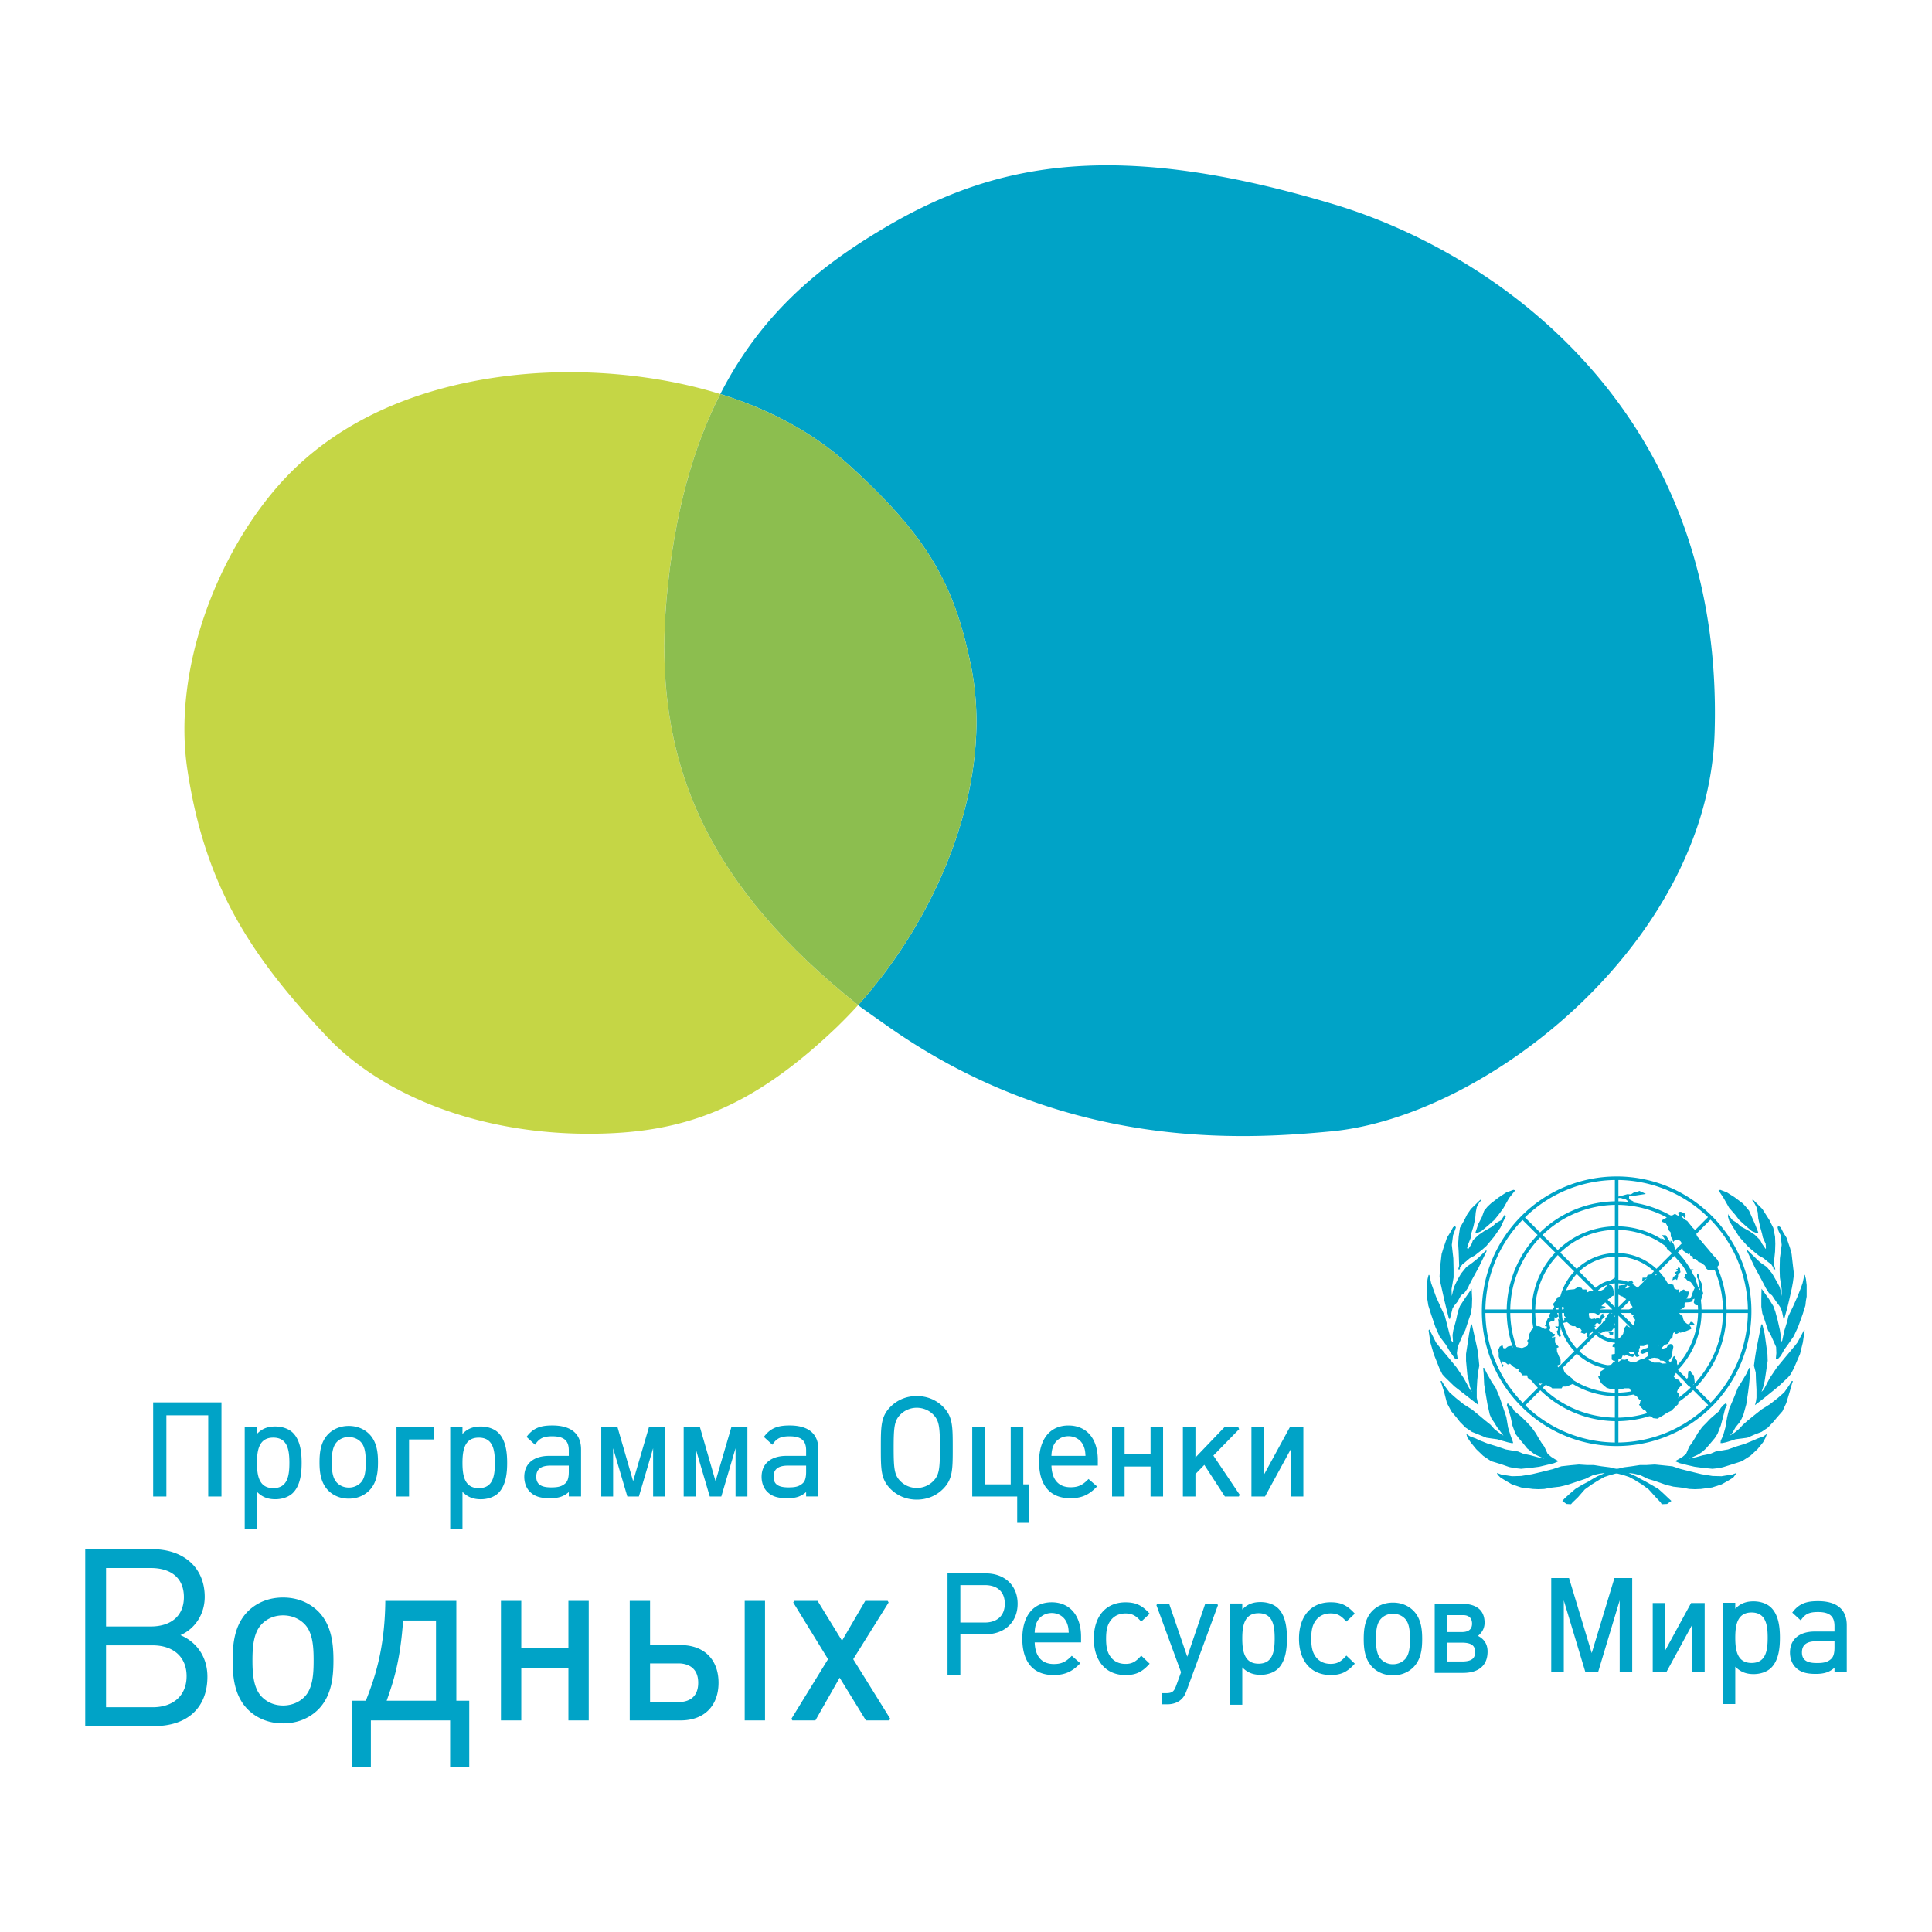 <svg xmlns="http://www.w3.org/2000/svg" width="2500" height="2500" viewBox="0 0 192.756 192.756"><path fill-rule="evenodd" clip-rule="evenodd" fill="#fff" d="M0 0h192.756v192.756H0V0z"/><path d="M133.131 20.402c-21.707-6.528-33.689-4.251-44.727 2.237-6.037 3.549-12.225 8.234-16.539 16.676 4.431 1.374 8.99 3.583 12.871 7.107 7.824 7.105 10.477 11.877 12.128 19.947 2.447 11.957-3.529 25.36-11.25 33.908l.228.184a499.66 499.66 0 0 0 2.768 1.955c17.724 12.461 35.48 11.289 44.222 10.459 15.633-1.482 37.596-18.975 38.236-39.758.996-32.242-21.961-47.91-37.937-52.715z" fill-rule="evenodd" clip-rule="evenodd" fill="#00a3c7"/><path d="M66.497 59.827c.76-8.676 2.708-15.307 5.368-20.512a45.444 45.444 0 0 0-4.268-1.097c-4.268-.882-8.144-1.085-10.818-1.085-6.217 0-20.163 1.169-29.097 11.42-6.015 6.903-10.504 18.226-8.981 28.271 1.739 11.471 6.212 18.45 13.911 26.597 5.565 5.887 15.157 9.695 26.119 9.695 9.314 0 16.136-2.387 24.83-10.711.092-.088.181-.18.272-.27a41.084 41.084 0 0 0 1.781-1.859C71.133 88.714 65.02 76.694 66.497 59.827z" fill-rule="evenodd" clip-rule="evenodd" fill="#c5d645"/><path d="M96.864 66.369c-1.651-8.07-4.304-12.842-12.128-19.947-3.881-3.524-8.44-5.733-12.871-7.107-2.66 5.205-4.608 11.836-5.368 20.512-1.477 16.868 4.637 28.888 19.118 40.451 7.719-8.549 13.696-21.952 11.249-33.909z" fill-rule="evenodd" clip-rule="evenodd" fill="#8cbe4f"/><path d="M21.987 139.916H15.28v9.389h1.32v-8.098h4.175v8.098h1.321v-9.389h-.109zM43.174 142.408h-3.615v6.896h1.252v-5.686h2.472v-1.211h-.109v.001zM66.236 142.408H64.74l-1.574 5.365-1.552-5.365h-1.627v6.896h1.183v-4.812l1.42 4.812h1.151l1.42-4.814v4.814h1.183v-6.896h-.108zM74.459 142.408h-1.496l-1.573 5.367-1.552-5.367h-1.627v6.896h1.183v-4.812l1.42 4.812h1.151l1.42-4.814v4.814h1.183v-6.896h-.109zM25.639 143.062v-.656h-1.223v10.162h1.223v-3.732c.599.625 1.256.744 1.833.744.701 0 1.356-.236 1.753-.633.78-.779.87-2.084.87-2.996 0-.914-.09-2.217-.87-2.996-.396-.396-1.051-.633-1.753-.633-.611 0-1.249.121-1.833.74zm0 2.889c0-1.246.193-2.518 1.624-2.518 1.415 0 1.61 1.209 1.61 2.518 0 1.307-.195 2.518-1.61 2.518-1.431 0-1.624-1.274-1.624-2.518zM32.75 143.078l-.001.002c-.766.781-.87 1.859-.87 2.812s.104 2.033.87 2.814c.533.533 1.241.814 2.047.814s1.514-.281 2.046-.814c.767-.781.87-1.861.87-2.814 0-.951-.104-2.031-.87-2.812-.532-.533-1.24-.814-2.047-.814-.805 0-1.513.281-2.045.812zm.879 4.861c-.463-.463-.527-1.256-.527-2.047 0-.789.064-1.582.527-2.047a1.614 1.614 0 0 1 1.167-.469c.458 0 .877.166 1.18.469.474.475.514 1.305.514 2.047s-.04 1.574-.513 2.047a1.648 1.648 0 0 1-1.181.473c-.455 0-.858-.164-1.167-.473zM46.141 143.064v-.656h-1.223v10.162h1.223v-3.732c.599.625 1.256.744 1.833.744.702 0 1.357-.236 1.753-.633.78-.779.871-2.084.871-2.996s-.091-2.217-.871-2.996c-.396-.396-1.051-.633-1.753-.633-.611 0-1.249.121-1.833.74zm0 2.889c0-1.244.193-2.518 1.624-2.518 1.415 0 1.61 1.209 1.61 2.518s-.195 2.518-1.61 2.518c-1.431 0-1.624-1.274-1.624-2.518zM52.594 143.281l-.061.08.848.779.071-.102c.389-.551.804-.736 1.644-.736 1.158 0 1.652.42 1.652 1.4v.549h-1.959c-1.555 0-2.483.781-2.483 2.092 0 .588.2 1.125.548 1.475.454.469 1.04.66 2.019.66.86 0 1.366-.172 1.875-.615v.441h1.223v-4.686c0-1.568-.989-2.398-2.86-2.398-1.048.001-1.834.178-2.517 1.061zm.907 4.049c0-.746.467-1.107 1.428-1.107h1.819v.633c0 .545-.104.908-.315 1.107-.412.398-.906.432-1.462.432-1.017 0-1.47-.329-1.47-1.065zM76.272 143.281l-.061.08.848.779.071-.102c.39-.551.804-.736 1.644-.736 1.158 0 1.652.42 1.652 1.4v.549h-1.959c-1.555 0-2.483.781-2.483 2.092 0 .588.2 1.125.548 1.475.454.469 1.04.66 2.019.66.86 0 1.366-.172 1.875-.615v.441h1.223v-4.686c0-1.568-.989-2.398-2.86-2.398-1.048.001-1.834.178-2.517 1.061zm.907 4.049c0-.746.467-1.107 1.428-1.107h1.819v.633c0 .545-.103.908-.315 1.107-.412.398-.906.432-1.462.432-1.017 0-1.47-.329-1.47-1.065zM101.982 142.408h-1.143v5.684h-2.588v-5.684H97v6.896h4.485v2.631h1.182v-3.844h-.574v-5.684h-.111v.001zM115.934 142.408h-1.143v2.693h-2.59v-2.693h-1.25v6.896h1.25v-2.988h2.59v2.988h1.25v-6.896h-.107zM122.195 142.408h-.047s-2.551 2.662-2.879 3.006v-3.006h-1.252v6.896h1.252v-2.236c.051-.055.736-.762.887-.918.137.213 2.049 3.154 2.049 3.154h1.393l.09-.17-2.629-3.912 2.57-2.631-.076-.184h-1.358v.001zM129.93 142.408h-1.248l-2.576 4.719v-4.719h-1.25v6.896h1.355l2.576-4.721v4.721h1.25v-6.896h-.107zM103.668 145.85c0 2.34 1.105 3.629 3.111 3.629 1.248 0 1.918-.418 2.592-1.094l.082-.082-.848-.744-.072.072c-.561.561-.996.75-1.727.75-1.201 0-1.865-.773-1.902-2.158h4.625v-.568c0-2.117-1.123-3.434-2.93-3.434-1.835 0-2.931 1.357-2.931 3.629zm2.932-2.559c.676 0 1.254.369 1.506.967.135.33.168.529.193.994h-3.4c.025-.457.061-.664.193-.994.252-.598.83-.967 1.508-.967zM88.848 140.352c-.967.967-.967 1.949-.967 4.1s0 3.133.968 4.1c.697.697 1.603 1.066 2.619 1.066 1.017 0 1.923-.369 2.62-1.066.967-.967.967-1.949.967-4.1s0-3.133-.967-4.1c-.697-.697-1.603-1.066-2.62-1.066-1.017-.001-1.923.368-2.62 1.066zm.98 7.418c-.59-.602-.668-1.213-.668-3.318s.079-2.717.668-3.318a2.291 2.291 0 0 1 1.64-.68c.625 0 1.223.248 1.641.68.59.602.668 1.213.668 3.318s-.078 2.717-.667 3.318a2.288 2.288 0 0 1-1.641.68 2.296 2.296 0 0 1-1.641-.68zM162.74 157.443h-1.668s-2.094 6.924-2.266 7.486l-2.264-7.486h-1.775v9.389h1.252v-7.162l2.156 7.162h1.266l2.156-7.164v7.164h1.25v-9.389h-.107zM169.969 159.936h-1.25s-2.26 4.141-2.574 4.719v-4.719h-1.252v6.896h1.357l2.574-4.721v4.721h1.252v-6.896h-.107zM178.875 160.811l-.061.078.848.779.072-.102c.389-.549.805-.734 1.645-.734 1.156 0 1.65.418 1.65 1.4v.547h-1.959c-1.555 0-2.482.783-2.482 2.092 0 .588.199 1.125.549 1.475.453.469 1.039.66 2.018.66.859 0 1.365-.172 1.875-.615v.441h1.223v-4.684c0-1.57-.988-2.4-2.861-2.4-1.048 0-1.835.178-2.517 1.063zm.906 4.046c0-.744.469-1.107 1.43-1.107h1.818v.633c0 .547-.104.908-.316 1.109-.41.398-.904.43-1.461.43-1.018 0-1.471-.328-1.471-1.065zM173.129 160.508v-.6h-1.223v10.105h1.223v-3.732c.6.625 1.256.744 1.832.744.703 0 1.357-.236 1.754-.633.781-.779.869-2.084.869-2.996s-.088-2.217-.869-2.996c-.396-.396-1.051-.633-1.754-.633-.609.001-1.248.122-1.832.741zm0 2.888c0-1.246.193-2.518 1.623-2.518 1.416 0 1.611 1.209 1.611 2.518s-.195 2.518-1.611 2.518c-1.43 0-1.623-1.271-1.623-2.518zM143.25 160.008h-.109v6.896h2.832c1.576 0 2.443-.756 2.443-2.127 0-.725-.332-1.244-.959-1.564.441-.365.66-.787.66-1.322 0-.859-.398-1.883-2.305-1.883h-2.562zm2.736 1.135c.328 0 .881.111.881.85 0 .555-.344.838-1.02.838h-1.455v-1.688h1.594zm-.127 2.746c1.146 0 1.307.451 1.307.939s-.16.939-1.307.939h-1.467v-1.879l1.467.001zM94.644 156.977h-.109v10.164h1.279v-4.094h2.532c1.902 0 3.182-1.221 3.182-3.041 0-1.811-1.279-3.029-3.182-3.029h-3.702zm3.604 1.168c1.271 0 2 .678 2 1.861 0 1.174-.748 1.875-2 1.875h-2.435v-3.736h2.435zM101.996 163.49c0 2.34 1.105 3.629 3.113 3.629 1.246 0 1.916-.418 2.59-1.094l.082-.082-.848-.744-.072.072c-.561.561-.996.75-1.725.75-1.203 0-1.867-.773-1.904-2.158h4.625v-.568c0-2.117-1.123-3.434-2.93-3.434-1.835 0-2.931 1.358-2.931 3.629zm2.932-2.56c.678 0 1.254.371 1.506.969.135.33.168.529.193.994h-3.4c.027-.463.059-.662.193-.994.254-.598.83-.969 1.508-.969zM109.133 163.492c0 2.238 1.209 3.629 3.154 3.629 1.006 0 1.619-.275 2.342-1.055l.072-.078-.842-.807-.074.082c-.504.559-.881.746-1.498.746-.646 0-1.166-.254-1.504-.736-.305-.422-.428-.938-.428-1.781s.123-1.359.428-1.779c.338-.482.859-.738 1.504-.738.625 0 1.004.186 1.498.732l.074.082.844-.791-.074-.08c-.721-.777-1.334-1.053-2.342-1.053-1.945 0-3.154 1.389-3.154 3.627zM120.324 160h-.076s-1.611 4.752-1.795 5.291L116.644 160h-1.166l-.102.146s2.432 6.623 2.457 6.695l-.475 1.305c-.211.596-.381.781-1.029.781h-.416v1.111h.541c.582 0 1.072-.176 1.416-.506.211-.195.371-.459.516-.852.002 0 3.131-8.535 3.131-8.535l-.103-.145h-1.09zM123.943 160.58v-.6h-1.223v10.105h1.223v-3.732c.598.625 1.256.744 1.832.744.703 0 1.357-.236 1.754-.633.779-.779.869-2.082.869-2.996 0-.912-.09-2.217-.869-2.996-.396-.396-1.053-.633-1.754-.633-.611.001-1.248.122-1.832.741zm0 2.889c0-1.246.193-2.518 1.623-2.518 1.414 0 1.609 1.209 1.609 2.518 0 1.307-.195 2.518-1.609 2.518-1.429-.001-1.623-1.274-1.623-2.518zM129.602 163.488c0 2.238 1.207 3.629 3.152 3.629 1.008 0 1.621-.275 2.344-1.055l.072-.078-.842-.807-.074.082c-.504.559-.883.746-1.5.746-.645 0-1.164-.254-1.504-.734-.303-.424-.426-.941-.426-1.783s.123-1.357.426-1.781c.34-.482.859-.736 1.504-.736.627 0 1.004.186 1.498.732l.074.082.844-.791-.072-.078c-.723-.779-1.336-1.057-2.344-1.057-1.945 0-3.152 1.391-3.152 3.629zM136.928 160.707c-.766.783-.869 1.861-.869 2.814s.104 2.033.869 2.814c.533.533 1.24.814 2.047.814s1.514-.281 2.047-.814c.766-.781.869-1.861.869-2.814s-.104-2.031-.869-2.814c-.533-.533-1.24-.814-2.047-.814s-1.514.281-2.047.814zm.353 2.814c0-.789.064-1.584.527-2.047a1.617 1.617 0 0 1 1.166-.471c.457 0 .877.168 1.18.471.475.473.514 1.305.514 2.047s-.039 1.574-.514 2.047a1.646 1.646 0 0 1-1.18.473 1.61 1.61 0 0 1-1.166-.473c-.462-.463-.527-1.256-.527-2.047zM45.421 159.719h-6.979l-.001.105c-.062 4.979-1.183 7.91-1.942 9.859h-1.404v6.574h1.907v-4.613h7.907v4.613h1.908v-6.574h-1.288v-9.965h-.108v.001zm-1.922 1.961v8.004h-4.921c.693-1.979 1.342-3.908 1.642-8.004h3.279zM58.631 159.719H56.71v4.725h-4.702v-4.725H49.98v11.926h2.028v-5.238h4.702v5.238h2.028v-11.926h-.107zM76.219 159.719h-1.92v11.926h2.027v-11.926h-.107zm-11.47 0h-1.92v11.926h5.085c2.328 0 3.774-1.439 3.774-3.758 0-2.316-1.446-3.756-3.774-3.756h-3.058v-4.412h-.107l2.942 6.238c.592 0 1.969.188 1.969 1.93 0 1.68-1.233 1.93-1.969 1.93h-2.835v-3.859h2.835l-2.942-6.239zM86.388 159.719h-.062l-2.318 3.973-2.438-3.973h-2.336l-.091.164 3.471 5.654-3.653 5.943.091.164h2.301s2.253-3.967 2.419-4.262l2.619 4.262h2.335l.092-.164-3.693-5.943 3.531-5.654-.091-.164h-2.177zM24.71 160.785l-.001.002c-1.321 1.35-1.499 3.221-1.499 4.875s.178 3.525 1.499 4.875c.92.92 2.141 1.404 3.531 1.404 1.389 0 2.609-.484 3.528-1.402 1.322-1.352 1.5-3.223 1.5-4.877s-.179-3.527-1.5-4.875c-.92-.918-2.141-1.402-3.529-1.402-1.389 0-2.609.484-3.529 1.4zm.479 4.877c0-1.402.114-2.814.947-3.646.556-.557 1.284-.85 2.104-.85.823 0 1.579.303 2.127.85.853.854.924 2.33.924 3.646 0 1.318-.071 2.793-.924 3.648-.548.547-1.304.848-2.127.848-.82 0-1.548-.293-2.104-.848-.832-.835-.947-2.248-.947-3.648zM8.612 154.562h-.108v17.648h6.891c3.317 0 5.299-1.842 5.299-4.93 0-1.9-1.005-3.426-2.689-4.141 1.474-.646 2.42-2.113 2.42-3.818 0-2.893-2.061-4.76-5.25-4.76H8.612v.001zm6.416 1.879c2.11 0 3.32 1.059 3.32 2.904 0 1.834-1.241 2.93-3.32 2.93h-4.447v-5.834h4.447zm.195 7.715c2.094 0 3.395 1.178 3.395 3.074 0 1.914-1.301 3.102-3.395 3.102H10.58v-6.176h4.643z" fill-rule="evenodd" clip-rule="evenodd" fill="#00a3c7"/><path d="M161.469 117.729v2.127a10.945 10.945 0 0 1 7.438 3.084l1.5-1.504a13.053 13.053 0 0 0-8.938-3.707zm0 2.48v2.141a8.442 8.442 0 0 1 5.678 2.355l1.512-1.516a10.598 10.598 0 0 0-7.19-2.98zm0 2.494v2.314a5.781 5.781 0 0 1 3.795 1.574l1.635-1.637a8.103 8.103 0 0 0-5.43-2.251zm0 2.668v2.316c.73.041 1.396.334 1.912.793l1.635-1.639a5.447 5.447 0 0 0-3.547-1.47zm0 2.67v2.355l1.662-1.666a2.765 2.765 0 0 0-1.662-.689zm0 3.211v2.355a2.764 2.764 0 0 0 1.666-.693l-1.666-1.662zm0 2.709v2.316a5.453 5.453 0 0 0 3.557-1.48l-1.639-1.633a3.138 3.138 0 0 1-1.918.797zm0 2.67v2.314a8.09 8.09 0 0 0 5.443-2.266l-1.637-1.633a5.8 5.8 0 0 1-3.806 1.585zm0 2.668v2.141a10.6 10.6 0 0 0 7.209-3l-1.516-1.512a8.452 8.452 0 0 1-5.693 2.371zm0 2.492v2.127a13.053 13.053 0 0 0 8.963-3.73l-1.504-1.5a10.936 10.936 0 0 1-7.459 3.103zm-.354 2.127v-2.127a10.927 10.927 0 0 1-7.438-3.084l-1.5 1.504a13.04 13.04 0 0 0 8.938 3.707zm0-2.479v-2.141a8.461 8.461 0 0 1-5.678-2.355l-1.512 1.514a10.59 10.59 0 0 0 7.19 2.982zm0-2.494v-2.314a5.8 5.8 0 0 1-3.797-1.574l-1.633 1.637a8.098 8.098 0 0 0 5.43 2.251zm0-2.668v-2.316a3.129 3.129 0 0 1-1.912-.793l-1.635 1.639a5.447 5.447 0 0 0 3.547 1.47zm0-2.67v-2.357l-1.662 1.668c.449.396 1.027.65 1.662.689zm0-3.205v-2.361a2.777 2.777 0 0 0-1.67.695l1.67 1.666zm0-2.714v-2.316a5.436 5.436 0 0 0-3.559 1.482l1.639 1.635a3.114 3.114 0 0 1 1.92-.801zm0-2.67v-2.314a8.089 8.089 0 0 0-5.447 2.268l1.639 1.633a5.786 5.786 0 0 1 3.808-1.587zm0-2.668v-2.141a10.582 10.582 0 0 0-7.211 3.004l1.514 1.51a8.44 8.44 0 0 1 5.697-2.373zm0-2.495v-2.127a13.067 13.067 0 0 0-8.967 3.734l1.506 1.5a10.946 10.946 0 0 1 7.461-3.107zm9.541 1.829l-1.5 1.506a10.94 10.94 0 0 1 3.104 7.457h2.127a13.06 13.06 0 0 0-3.731-8.963zm-1.75 1.755l-1.51 1.514a8.437 8.437 0 0 1 2.369 5.693h2.141a10.57 10.57 0 0 0-3-7.207zm-1.76 1.764l-1.633 1.637a5.788 5.788 0 0 1 1.584 3.807h2.316a8.097 8.097 0 0 0-2.267-5.444zm-1.882 1.887l-1.633 1.639a3.14 3.14 0 0 1 .799 1.918h2.314a5.43 5.43 0 0 0-1.48-3.557zm-1.883 1.889l-1.664 1.668h2.359a2.788 2.788 0 0 0-.695-1.668zm-11.453 10.984l1.5-1.504a10.94 10.94 0 0 1-3.104-7.459h-2.127a13.059 13.059 0 0 0 3.731 8.963zm1.75-1.754l1.51-1.514a8.445 8.445 0 0 1-2.369-5.695h-2.141a10.57 10.57 0 0 0 3 7.209zm1.76-1.764l1.633-1.639a5.78 5.78 0 0 1-1.584-3.807h-2.316a8.102 8.102 0 0 0 2.267 5.446zm1.882-1.888l1.633-1.637a3.134 3.134 0 0 1-.799-1.92h-2.316a5.44 5.44 0 0 0 1.482 3.557zm1.883-1.889l1.664-1.668h-2.359c.041.637.297 1.217.695 1.668zm2.512-1.668l1.67 1.664c.396-.449.65-1.029.691-1.664h-2.361zm1.92 1.914l1.639 1.633a5.424 5.424 0 0 0 1.471-3.547h-2.314a3.148 3.148 0 0 1-.796 1.914zm1.888 1.883l1.637 1.633a8.105 8.105 0 0 0 2.254-5.43h-2.316a5.783 5.783 0 0 1-1.575 3.797zm1.889 1.883l1.514 1.51a10.567 10.567 0 0 0 2.98-7.189h-2.141a8.449 8.449 0 0 1-2.353 5.679zm1.764 1.759l1.504 1.5a13.06 13.06 0 0 0 3.707-8.939h-2.127a10.931 10.931 0 0 1-3.084 7.439zm-8.313-7.793l-1.666-1.66a2.783 2.783 0 0 0-.689 1.66h2.355zm-1.916-1.91l-1.639-1.633a5.442 5.442 0 0 0-1.471 3.543h2.316a3.14 3.14 0 0 1 .794-1.91zm-1.888-1.882l-1.639-1.633a8.108 8.108 0 0 0-2.25 5.426h2.316a5.775 5.775 0 0 1 1.573-3.793zm-1.889-1.883l-1.514-1.51a10.573 10.573 0 0 0-2.979 7.186h2.141a8.443 8.443 0 0 1 2.352-5.676zm-1.764-1.758l-1.506-1.5a13.055 13.055 0 0 0-3.703 8.934h2.127a10.935 10.935 0 0 1 3.082-7.434zm7.887-5.838c3.703 0 7.064 1.51 9.502 3.947a13.404 13.404 0 0 1 3.945 9.502c0 3.703-1.51 7.066-3.945 9.502a13.413 13.413 0 0 1-19.006 0 13.407 13.407 0 0 1-3.945-9.502c0-3.705 1.51-7.066 3.945-9.502a13.41 13.41 0 0 1 9.504-3.947z" fill="#00a3c7"/><path d="M151.174 118.762l-.178-.051-.713.256-.736.482-.789.609-.33.305-.355.434-.229.635-.355.686-.281.84.076.102.51-.229.635-.533.662-.586.432-.533.482-.662.559-.99.61-.765zm9.404 14.388h.355l.025-.23-.203-.051h-.355l.178.154v.127zm.102-2.263l.279.357.381.33-.279.609.203.229-.279.127-.203.254-.381.025h-.254l-.561.254-.127-.355.127-.203.203-.178v-.152l.18-.33.229-.076-.051-.203.178-.23.076-.178.279-.28zm-5.237.687l.051.406v.33l-.076.051-.254-.051.102.229.178-.025-.025.203-.102.102.102.357.203.254.102-.152-.127-.535.102-.051v-.457l.025-.432-.281-.229zm13.243 5.211h-.229l-.051.33v.305l-.178.254.025.381.203.203.33-.025.307-.178-.025-.279-.076-.559-.205-.152-.101-.28zm-14.565-4.195l-.559-.279h-.381l-.406.406-.23.459v.381l-.178.203.102.229-.102.305-.508.203-.279-.051-.279-.051-.332.051-.15-.102-.027-.076-.355.076-.254.203-.203-.051-.076-.305-.279.178-.203.434.102.152v.406l.076.203.076.178.025.127.102.229.102.305.102-.178-.178-.203v-.203l.279.051.305.254h.127l.102-.076.357.33.381.203h.152l-.051.205.254.203.102.127.025.102h.533v.203l.178.203.713.254.381.178.355-.051.33.229.408.18.102.102h.939l.102-.18h.383l.432-.178.178-.076.025-.457-.076-.102-.381-.305-.357-.279-.102-.281-.102-.229-.102-.025-.305.076-.102-.178v-.076l.305-.127v-.432l-.178-.381-.178-.432-.025-.357.203-.102-.102-.127-.254-.279-.025-.229.025-.381-.279.076-.076-.076.254-.051.076-.229-.152-.027-.229-.178-.178-.203.102-.178-.076-.279-.102-.102.023-.152.18-.127.33-.051.051-.102v-.279l.127.076.279-.154-.254-.635.025-.203.432-.127h.254l.102.102-.102.229.102.254v.305l.205.23h-.205l.025.203-.178.076-.076.127v.152l.178-.076.332-.076.229.178.127.152.203.076h.254l.152.152.33.051.178.229-.152.178.178.076.254.076.18-.102.051.053v.305l.152.152.102-.152v-.256l.254-.152.076-.33.33-.279-.178-.076.279-.279.152.102.178.076.127-.254v-.203l.332-.332-.152-.1-.025-.205-.18.102-.076.203-.102.23-.203-.127-.203.152-.152-.102-.076.076-.203.025-.102-.102-.178.076-.178.025.178-.102v-.357l.178-.279.533.178.305.205.152-.281.025-.355.383-.076.152-.152-.434-.076.357-.33.102-.305h.178l.457-.357.203-.076-.102-.584-.152-.381-.279-.102.127-.178.279-.178.229-.205h.229l-.279-.127-.355.23-.279.229-.254.457-.203.229-.256.127-.305.102h-.609l-.102-.102-.381.178-.102-.279h-.383l-.076-.152-.355-.102-.381.229-.533.051-.357.076-.229.025-.127.178.254.229-.305.127-.381.104-.254.457-.203.229.127.279-.127.229-.178.254-.23.406.129.23-.23.025-.127.279-.051.279-.127.229h.178l.051.229-.232.049zm12.557 2.924l-.279.355-.457-.102-.305-.025-.178-.229-.434-.051-.305.051-.33.127.609.305h.586l.279.102.432-.025.381-.076.256-.559.1-.102.078.102.051.178.152.203v.279l.127.33-.203.561-.254.381.127.178.203.127.203.051.102.203.229.279-.178.152-.254.281-.102.279.203.229v.229l-.127.203.051.559-.229.205-.459.457-.432.203-.381.254-.584.33-.434-.051-.102-.102-.33-.152-.127-.203-.178-.279-.254-.127-.305-.33-.104-.18.078-.025.051-.279.076-.102-.205-.102-.254-.33-.254-.102-.229-.305-.229-.355h-.482l-.355.102h-.916l-.508-.154-.254-.203-.307-.279-.254-.559-.025-.102h.178l.025-.203.025-.279.281-.18.254-.254.178-.178.355-.076.203-.229.432.025.408-.305.33.025.33-.102v.203l.229.102.406.076.51-.279.305-.102.254.025.051-.178-.025.076.279-.178v-.127l-.025-.33-.229.102-.33.127-.178-.076-.076-.104.127-.178.279-.152.279-.076.076-.051.178-.355-.178-.025-.381.229h-.406l.025.152-.104.127v.33l-.15.104.178.203v.102l-.256.076-.127-.102-.178-.432-.305.049-.279-.076.229.256h.355l.025.203-.102.102-.457-.102-.178-.076-.203.076-.178-.051-.102.279-.281.076-.178.178h-.355l-.178-.127v-.508l.33-.051.203-.127-.127-.152v-.637l-.102.279-.229-.076.051-.254.229-.051v-.254l.229-.203.205-.127.127-.102.229-.307.051-.279.051-.279.229-.279.279.178h.254l.178-.178.102-.355.051-.203-.229-.332.102-.127-.203-.076-.127-.203.051-.102-.229-.127.051-.051.33-.254-.254-.381-.025-.254-.457-.205-.254-.203-.178-.051-.205-.127h-.254l-.102-.152.051-.279.305-.178v-.305l.307-.051.33-.025.254-.279.381-.18.178.256-.355.203-.254.025-.203.33.279-.051.254-.102.229-.051.178.279.459-.051v-.178l.203-.178.279-.127.279-.178.152-.102.254-.256-.152-.127-.381.205-.355.254.051-.408h.381l.127-.279.355-.051h.305l.154.102.178-.178.203-.102.102.229.279.178.152.459.203.203.33.076.305.076.104.381.254.102.178-.025.025.355.254-.254.231-.097.229.203h.229l.051.152-.102.305-.152.254h.33l.152-.178.18-.533.178-.381-.408-.559-.355-.18-.152-.178-.18-.075.127-.152-.051-.152.254-.102-.178-.381-.381-.559-.609-.688-.459-.508-.381-.33-.102-.279-.203-.484-.33-.33.432.178-.102-.203-.229-.254h.406l.229.355.229.381.025-.203.102.102.154.178.1.18.078.432.33.406.152.178-.076.279.482.152v.18l.152.051-.025.33.203.178.203-.127-.025.355h.484l-.256.102v.33l.281.203.178.357.051.381v.152l.229.305-.102.381.254-.203-.102-.254-.051-.381-.051-.408-.102-.152v-.381l.203.127-.051.229.152.281.203.457v.559l.102.279-.229.738-.178.508-.381-.051-.152-.254.076-.383-.178.076-.027.205-.279.076-.406.025-.102.102v.33l-.178.152-.279.152-.127.254.127.178.254.205.076.305.102.229.279.229.203.051.102-.178.051-.076.178.025.205.229-.205.051-.279.051.152.229v.127l-.482.203-.305.102-.33.076-.178-.178.051.178-.178.102h-.203l-.051-.178-.127.129-.078.457-.203.127-.152.305-.076.152-.305.102-.254.178-.355-.051.127.254h.305l.355-.102.127-.279.229-.076.203.025.102.254-.102.484v.381l-.176.277zm.941-8.998l-.229-.051v.127l-.178.051.178.152-.33.178.203.203-.203.152-.127.051-.078.355.307-.127.152.104.102-.332v-.178l.076-.102.178-.178-.051-.178v-.227zm-.508-5.414l-.256.152-.355.025-.305.254-.33.178-.076.178.406.152.203.357.102.355.178.203.025.432.152.203.078.33.1-.127.408-.127.229.178.229.357-.051.305.051.254.254.178.305.203.127-.102.051.229.229.076.053.254h.279l.229.279.279.104.381.279.178.33.205.152h.559l.533-.609-.203-.434-.229-.254-.229-.229-.408-.508-.736-.84-.432-.482-.178-.635-.281-.279-.533-.662-.279-.152-.355-.355.178-.025.178.254.127-.254-.051-.178-.181-.101-.254-.102-.203.025-.102.102.127.127v.152l-.178-.051-.228-.151zm-3.558-2.288l-.281.152h-.254l-.305.203-.355-.025-.457.127-.383.076-.254.178h.459l.279.102h.152l.203.152.076.178.559-.076-.355-.178-.102-.076v-.305h.355l1.322-.203-.659-.305zm9.709 28.137l-.127.178-.203.281-.533.33-.637.355-.939.305-1.119.152-.609.025-.561-.025-.686-.127-.891-.102-.736-.178-.863-.305-.967-.305-.736-.357-.637-.152-.523-.07.244.121.457.203.459.256.533.279.584.33.688.406.508.457.508.484.279.254-.432.305-.533.025-.102-.178-.482-.508-.713-.789-.686-.508-.432-.254-.307-.203-.533-.279-.457-.154-.662-.178-.123-.016-.131.016-.635.178-.457.154-.51.279-.33.203-.406.254-.711.508-.688.789-.533.508-.152.178-.457-.025-.408-.305.229-.254.535-.484.533-.457.66-.406.637-.33.457-.279.457-.256.484-.203.244-.121-.525.07-.66.152-.736.357-.916.305-.914.305-.738.178-.863.102-.688.127-.584.025-.559-.025-1.17-.152-.916-.305-.609-.355-.533-.33-.279-.281-.076-.178.482.178.533.076.482.076.916-.025 1.094-.178 1.168-.279.916-.229.838-.279.916-.102.838-.076.789.051h.686l.787.127.814.102.533.127.178.025.178-.025.51-.127.787-.102.84-.127h.66l.812-.051.764.076.99.102.84.279.914.229 1.145.279 1.094.178.914.025.457-.076.561-.076.481-.178zm-.967-6.76l-.178.355-.203.812-.229.865-.33.838-.279.432-.406.482-.459.535-.33.305-.406.279-.482.229-.484.205.738-.154.635-.178.762-.152.535-.229.635-.102.586-.102.863-.305.891-.279.812-.332.406-.178.561-.203.355-.254-.127.355-.256.482-.559.688-.711.66-.84.535-.939.305-.891.279-.406.102-.711.076-1.018-.102-.762-.102-.662-.152-.812-.203-.482-.203.33-.178.432-.256.355-.305.305-.711.281-.381.33-.535.229-.406.457-.635.432-.434.357-.381.381-.33.508-.432.178-.33.279-.307.254-.178.075.21zm6.584-2.39l-.102.279-.229.814-.33 1.092-.381.814-.535.609-.381.457-.533.561-.637.432-.66.254-.762.33-.561.076-.609.076-.381.127-.586.178-.355.076h-.178l.025-.254.229-.482.229-.812.178-1.043.205-.838.508-1.195.355-.891.381-.609.484-.812.254-.561h.127l-.025.561-.102 1.092-.102.789-.178 1.193-.281 1.018-.178.406-.178.33-.432.535-.305.533-.279.305.482-.305.432-.355.406-.432.459-.408.66-.533.736-.584.814-.51.812-.635.637-.559.482-.688.279-.457.106.026zm1.17-5.059l-.178 1.195-.281 1.145-.635 1.473-.305.561-.254.305-.941.889-1.447 1.17-.916.713.102-.383.051-.355V138.617l-.051-.916-.025-.762-.178-.688.102-.762.076-.482.076-.459.482-2.414h.102l.23.939.279 2.01.025.686-.203 1.373-.102.66-.127.533-.18.535.23-.254.584-1.119.736-1.094.84-1.016.914-1.094.279-.355.357-.66.33-.637.028.101zm-4.297-4.168l.713.99.457.738.203.559.229.84.229 1.016.076.484v.736l.152-.178.205-.967.305-.99.102-.482.457-.941.457-1.018.357-.914.152-.432.178-.814h.051l.102.406.076.611v1.143l-.076.408-.051.482-.279.889-.459 1.271-.432.916-.584.838-.355.482-.154.281-.203.355-.254.279h-.229l.051-.559-.025-.611-.533-1.193-.279-.484-.305-.939-.256-.738-.102-.66v-.814l.024-.99zm1.652-6.277l.254.152.256.508.33.533.355 1.043.152.584.127 1.119.076.635v.508l-.076.561-.102.559-.279 1.246-.178.736-.279 1.018-.076.127-.051-.178-.104-.51-.127-.406-.178-.279-.305-.406-.406-.611-.305-.229-.33-.533-.102-.203-.332-.635-.635-1.17-.762-1.602v-.152l.838.812.457.432.662.459.533.66.305.533.229.408.203.381.102.355.104.559v-.686l-.18-1.17-.025-.812.025-1.094.18-1.346-.104-.967-.203-.406-.102-.355.053-.178zm-2.49-2.594l.914.916.357.559.355.559.381.764.178.889.025.711-.025.764-.076.736v.688l.102.355h-.178l-.025-.178-.203-.33-.254-.18-.533-.432-.459-.254-.279-.229-.406-.33-.457-.406-.814-.916-.584-.914-.406-.662-.127-.432.025-.178v-.102l.076.203.355.432.457.279.381.357.84.457.559.381.533.533.178.355.357.51.025-.076-.025-.434-.281-.635-.076-.355-.203-.736-.178-.814-.051-.584-.127-.535-.229-.432-.203-.279.101-.025zm-3.457-.941l.178-.051.66.256.764.482.812.609.281.305.355.434.279.635.305.686.33.84-.076.102-.559-.229-.635-.533-.637-.586-.406-.533-.584-.662-.561-.99-.506-.765zm-21.123 21.429l.127.355.254.812.178.865.307.838.33.432.406.482.432.535.381.305.357.279.508.229.457.205-.686-.154-.66-.178-.738-.152-.533-.229-.635-.102-.586-.102-.889-.305-.916-.279-.838-.332-.357-.178-.559-.203-.381-.254.102.355.33.482.559.688.688.66.787.535 1.018.305.787.279.51.102.686.076 1.018-.102.787-.102.635-.152.84-.203.457-.203-.33-.178-.406-.256-.357-.305-.33-.711-.279-.381-.33-.535-.229-.406-.457-.635-.408-.434-.381-.381-.355-.33-.533-.432-.205-.33-.33-.307-.152-.178-.081.21zm-6.609-2.39l.104.279.254.814.279 1.092.432.814.508.609.357.457.559.561.635.432.637.254.812.33.508.076.561.076.432.127.635.178.355.076h.178l-.076-.254-.178-.482-.254-.812-.178-1.043-.279-.838-.406-1.195-.381-.891-.408-.609-.457-.812-.279-.561h-.102l.051.561.051 1.092.127.789.203 1.193.229 1.018.178.406.23.33.33.535.406.533.229.305-.457-.305-.457-.355-.383-.432-.508-.408-.635-.533-.713-.584-.812-.51-.789-.635-.635-.559-.508-.688-.279-.457-.106.026zm-1.194-5.059l.178 1.195.33 1.145.584 1.473.281.561.279.305.914.889 1.5 1.17.916.713-.104-.383-.074-.355V138.617l.051-.916.076-.762.127-.688-.076-.762-.051-.482-.076-.459-.535-2.414h-.102l-.178.939-.305 2.01v.686l.127 1.373.152.66.102.533.203.535-.203-.254-.609-1.119-.738-1.094-.838-1.016-.916-1.094-.279-.355-.33-.66-.33-.637-.076.101zm4.295-4.168l-.686.99-.482.738-.205.559-.178.84-.279 1.016-.076.484.051.736-.178-.178-.254-.967-.254-.99-.127-.482-.434-.941-.457-1.018-.33-.914-.152-.432-.178-.814h-.076l-.102.406-.076.611v1.143l.076.408.076.482.279.889.432 1.271.406.916.637.838.279.482.178.281.254.355.203.279h.254l-.076-.559.076-.611.51-1.193.254-.484.305-.939.254-.738.102-.66.025-.814-.051-.99zm-1.652-6.277l-.203.152-.279.508-.33.533-.355 1.043-.178.584-.127 1.119-.053.635-.025.508.078.561.127.559.279 1.246.178.736.254 1.018.102.127.051-.178.127-.51.102-.406.178-.279.33-.406.332-.611.33-.229.381-.533.076-.203.33-.635.637-1.17.787-1.602v-.152l-.838.812-.535.432-.635.459-.533.66-.307.533-.203.408-.178.381-.102.355-.127.559-.025-.686.203-1.17v-.812l-.025-1.094-.152-1.346.127-.967.152-.406.127-.355-.078-.178zm2.517-2.594l-.941.916-.381.559-.279.559-.432.764-.129.889-.049.711.049.764.027.736.023.688-.1.355h.178v-.178l.254-.33.229-.18.508-.432.482-.254.279-.229.434-.33.457-.406.762-.916.637-.914.305-.662.229-.432-.076-.178v-.102l-.102.203-.279.432-.508.279-.383.357-.812.457-.559.381-.561.533-.127.355-.33.51-.127-.076.127-.434.254-.635.025-.355.229-.736.178-.814.051-.584.104-.535.229-.432.229-.279-.104-.025z" fill-rule="evenodd" clip-rule="evenodd" fill="#00a3c7"/></svg>